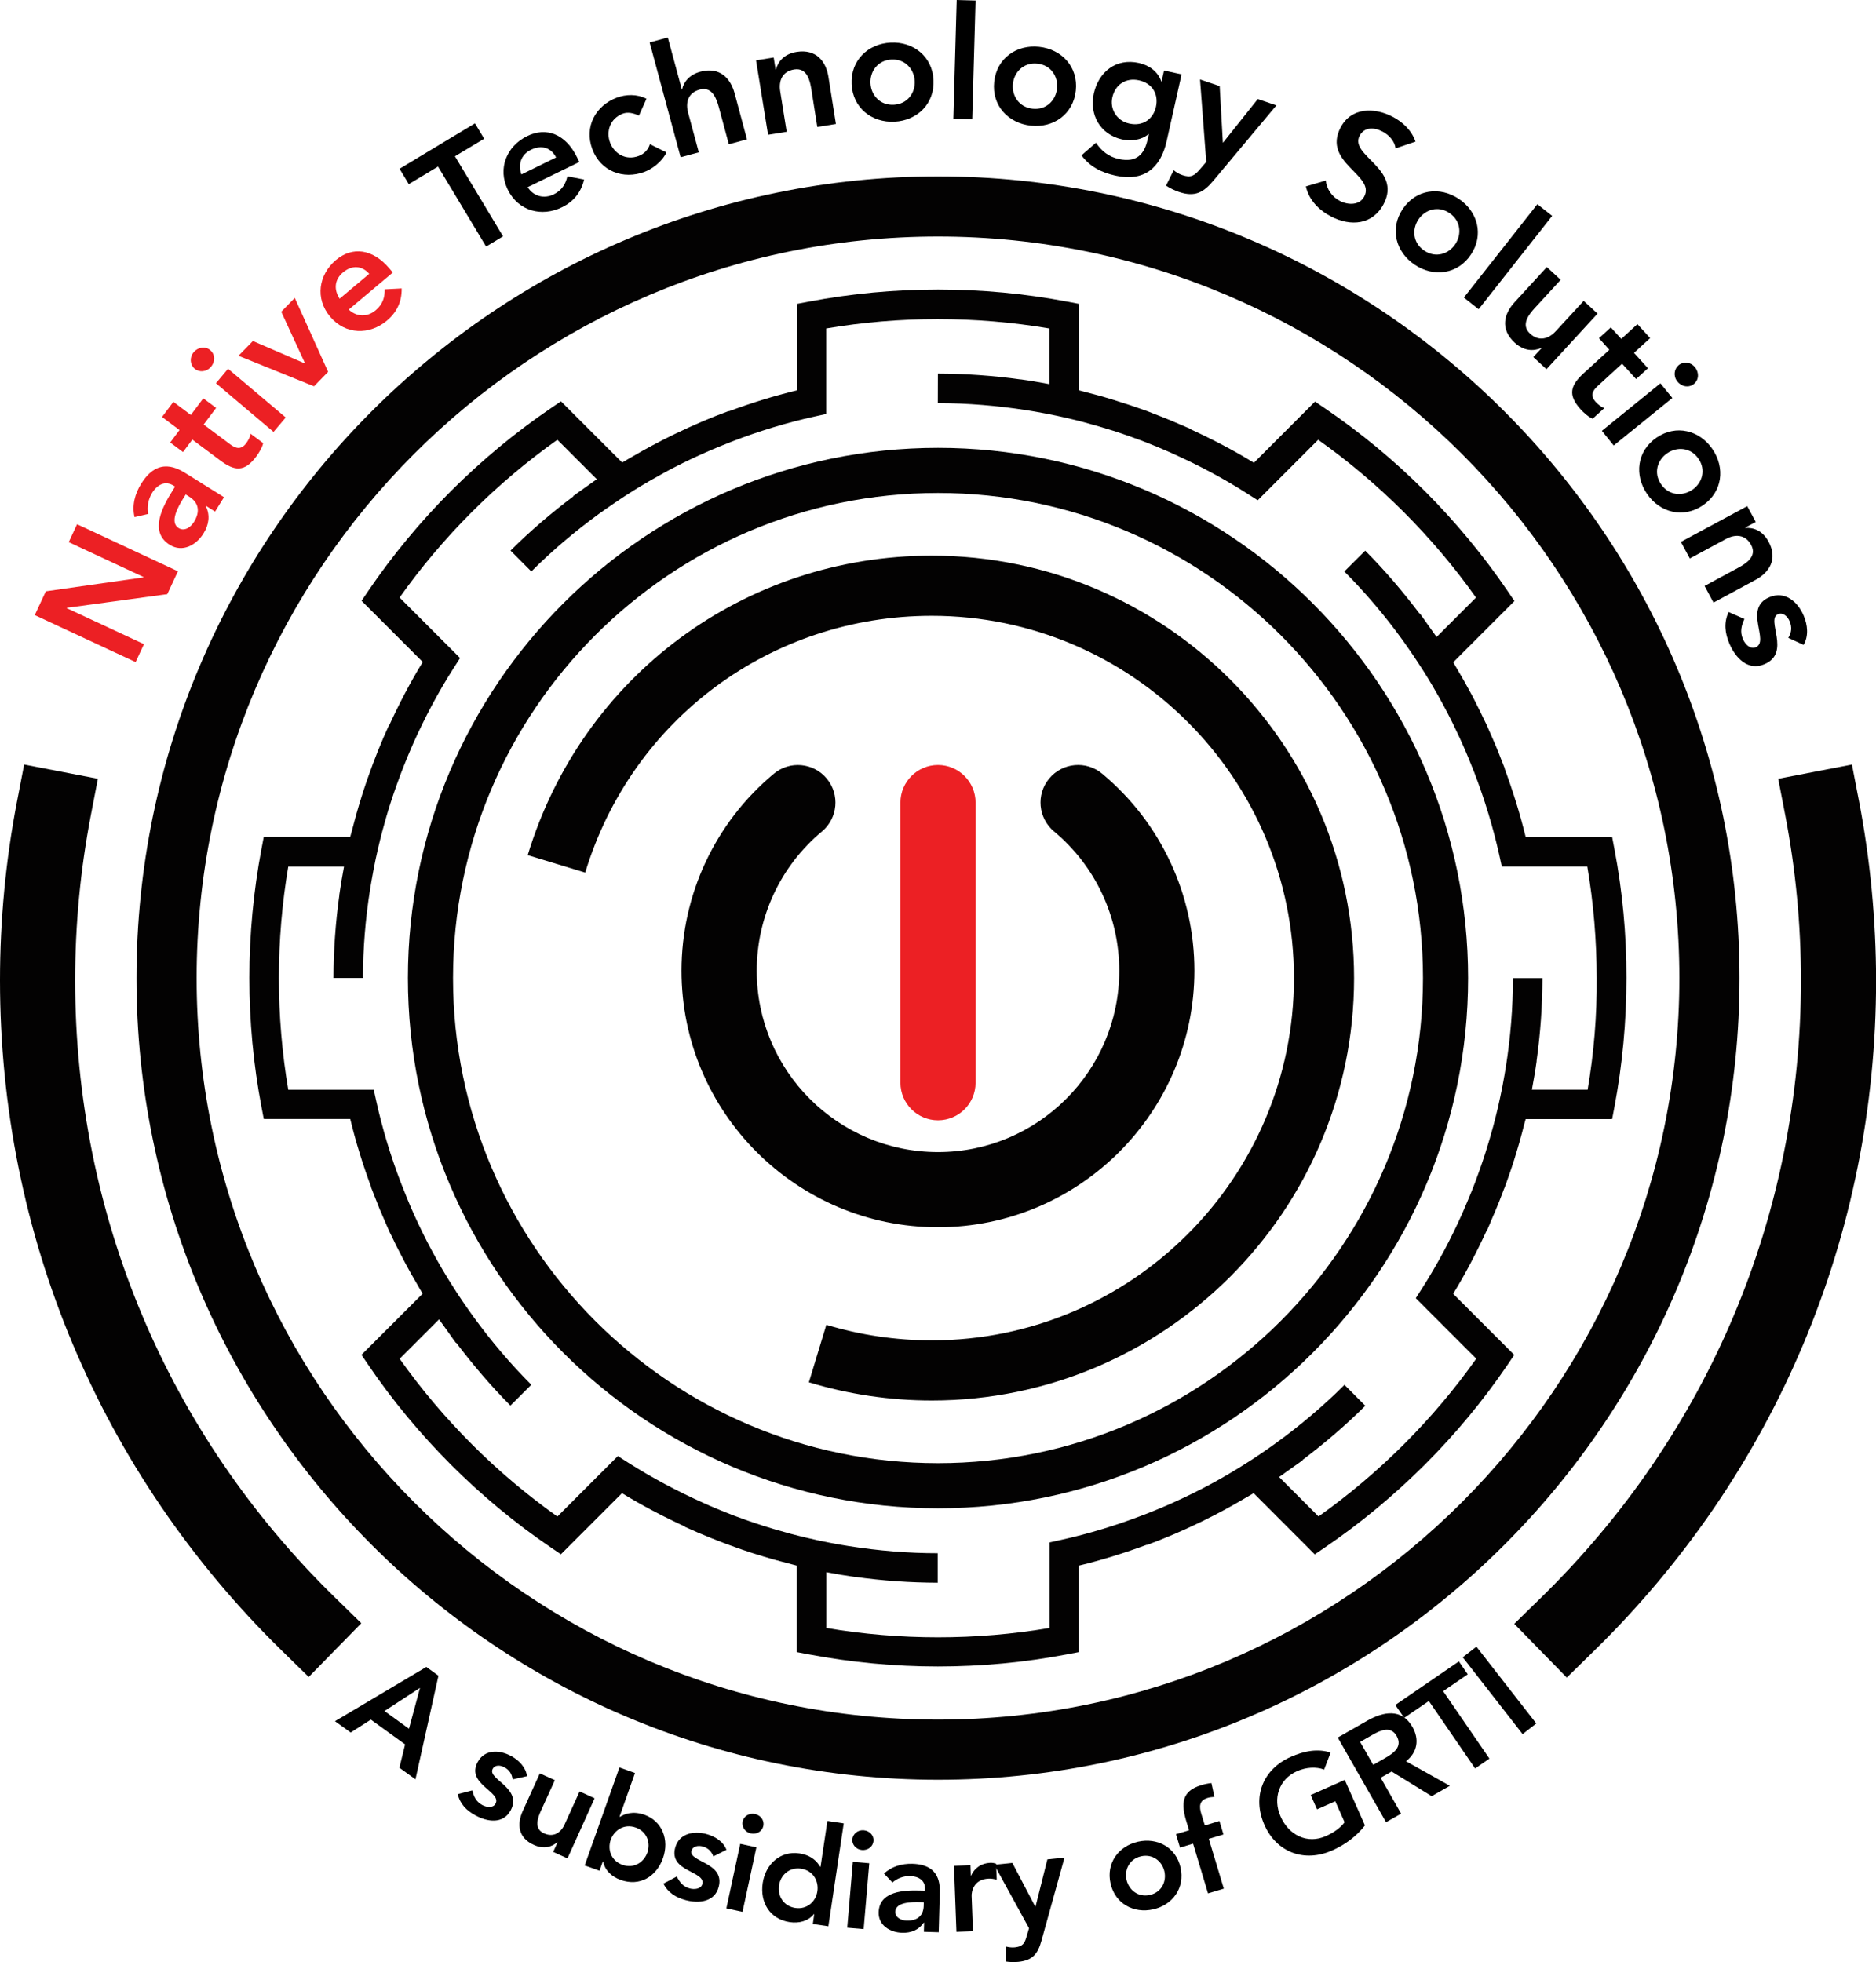 <?xml version="1.0" encoding="utf-8"?>
<!-- Generator: Adobe Illustrator 25.2.0, SVG Export Plug-In . SVG Version: 6.00 Build 0)  -->
<svg version="1.1" id="Layer_1" xmlns="http://www.w3.org/2000/svg" xmlns:xlink="http://www.w3.org/1999/xlink" x="0px" y="0px"
	 viewBox="0 0 213.72 223.48" style="enable-background:new 0 0 213.72 223.48;" xml:space="preserve">
<style type="text/css">
	.st0{fill:#EC2024;}
	.st1{fill:#030202;}
</style>
<g>
	<path class="st0" d="M3.96,70.06l1.26-2.71l11.14-1.59l0.01-0.03l-8.54-3.98l0.95-2.04l11.49,5.36l-1.21,2.6L7.6,69.23l-0.01,0.03
		l8.81,4.11l-0.95,2.04L3.96,70.06z"/>
	<path class="st0" d="M23.49,57.63l-0.03,0.05c0.5,1.03,0.33,2.11-0.28,3.08c-0.84,1.35-2.4,2.19-3.85,1.29
		c-2.37-1.48-0.81-4.35,0.33-6.17l0.29-0.46l-0.2-0.12c-0.9-0.56-1.8-0.15-2.41,0.82c-0.47,0.76-0.61,1.65-0.46,2.42l-1.55,0.36
		c-0.32-1.32,0.04-2.68,0.77-3.83c1.95-3.12,4.19-1.71,5.23-1.06l4.19,2.62l-1.02,1.64L23.49,57.63z M21.16,56.32l-0.24,0.38
		c-0.63,1-1.63,2.78-0.58,3.44c0.67,0.42,1.38-0.09,1.75-0.68c0.78-1.25,0.49-2.25-0.52-2.88L21.16,56.32z"/>
	<path class="st0" d="M20.85,51.49l-1.46-1.09l1.06-1.42l-1.99-1.49l1.29-1.72l1.99,1.49l1.42-1.89l1.46,1.09l-1.42,1.89l3.01,2.25
		c0.69,0.52,1.27,0.64,1.84-0.12c0.22-0.3,0.48-0.76,0.48-1.09l1.45,1.08c-0.1,0.49-0.49,1.13-0.79,1.53
		c-1.36,1.82-2.5,1.64-4.12,0.43l-3.16-2.36L20.85,51.49z"/>
	<path class="st0" d="M22.06,40.12c0.51-0.6,1.33-0.71,1.89-0.24c0.56,0.47,0.59,1.3,0.08,1.9c-0.51,0.6-1.34,0.65-1.86,0.21
		C21.65,41.55,21.56,40.72,22.06,40.12z M24.6,43.65L25.98,42l6.57,5.55l-1.39,1.64L24.6,43.65z"/>
	<path class="st0" d="M27.17,40.52l1.64-1.68l5.91,2.55l0.02-0.03l-2.7-5.85l1.54-1.58l3.8,8.42L35.77,44L27.17,40.52z"/>
	<path class="st0" d="M39.73,35.26c0.93,0.88,2.17,0.85,3.08,0.07c0.82-0.69,1.03-1.52,1.02-2.38l1.93-0.1
		c0.03,1.59-0.63,2.78-1.67,3.66c-1.99,1.67-4.74,1.63-6.48-0.44c-1.74-2.07-1.32-4.79,0.67-6.46c1.84-1.54,4.17-1.31,6.09,0.98
		l0.38,0.45L39.73,35.26z M42.06,31.19c-0.82-0.95-1.96-1.02-2.99-0.16c-0.97,0.82-1.06,1.94-0.38,2.99L42.06,31.19z"/>
	<path d="M49.9,18.97l-3.33,2l-1.05-1.75l8.59-5.17l1.05,1.75l-3.33,2l5.48,9.12l-1.93,1.16L49.9,18.97z"/>
	<path d="M60.11,21.32c0.69,1.08,1.9,1.34,2.97,0.82c0.96-0.47,1.37-1.23,1.56-2.06l1.9,0.37c-0.36,1.55-1.28,2.55-2.5,3.15
		c-2.33,1.15-4.99,0.44-6.19-1.99c-1.19-2.43-0.12-4.97,2.21-6.11c2.15-1.06,4.36-0.27,5.68,2.42l0.26,0.53L60.11,21.32z
		 M63.35,17.93c-0.57-1.12-1.66-1.46-2.86-0.87c-1.14,0.56-1.49,1.63-1.09,2.81L63.35,17.93z"/>
	<path d="M72.79,13.17c-0.65-0.31-1.29-0.43-1.83-0.23c-1.47,0.55-1.93,2.04-1.46,3.3c0.47,1.26,1.8,2.08,3.27,1.52
		c0.62-0.23,1.09-0.72,1.27-1.34l1.88,0.94c-0.51,1.13-1.77,1.95-2.48,2.21c-2.43,0.91-5.01-0.05-5.96-2.58
		c-0.95-2.53,0.36-4.96,2.79-5.87c1.02-0.38,2.28-0.44,3.38,0.13L72.79,13.17z"/>
	<path d="M77.68,10.2l0.03-0.01c0.14-0.78,0.79-1.68,2.07-2.02c2.23-0.6,3.45,0.76,3.91,2.46l1.41,5.24l-2.07,0.56l-1.13-4.2
		c-0.25-0.92-0.73-2.42-2.18-2.03c-1.37,0.37-1.63,1.51-1.33,2.62l1.22,4.53l-2.07,0.56L74.01,4.83l2.07-0.56L77.68,10.2z"/>
	<path d="M86.13,6.87l2.01-0.32l0.22,1.36l0.04-0.01c0.25-0.91,0.94-1.76,2.35-1.99c2.28-0.36,3.35,1.12,3.63,2.85l0.85,5.36
		l-2.12,0.34l-0.68-4.3c-0.15-0.94-0.47-2.48-1.95-2.25c-1.4,0.22-1.78,1.34-1.6,2.47l0.74,4.63l-2.12,0.34L86.13,6.87z"/>
	<path d="M101.46,4.85c2.59-0.13,4.76,1.57,4.89,4.27c0.13,2.7-1.85,4.61-4.44,4.74c-2.59,0.13-4.76-1.57-4.89-4.27
		C96.89,6.89,98.87,4.98,101.46,4.85z M101.82,11.93c1.57-0.08,2.46-1.36,2.39-2.7c-0.07-1.34-1.08-2.53-2.65-2.45
		c-1.57,0.08-2.46,1.36-2.39,2.7C99.23,10.82,100.24,12.01,101.82,11.93z"/>
	<path d="M108.99,0l2.15,0.06l-0.38,13.53l-2.15-0.06L108.99,0z"/>
	<path d="M118.39,5.33c2.58,0.28,4.46,2.3,4.17,4.99c-0.29,2.69-2.54,4.27-5.13,3.99c-2.58-0.28-4.46-2.3-4.17-4.99
		C113.55,6.63,115.81,5.05,118.39,5.33z M117.64,12.38c1.56,0.17,2.64-0.96,2.78-2.3c0.14-1.34-0.67-2.67-2.24-2.83
		c-1.57-0.17-2.64,0.96-2.79,2.3C115.26,10.88,116.07,12.21,117.64,12.38z"/>
	<path d="M134.61,8.47l-1.71,7.64c-0.68,3.02-2.58,4.62-5.84,3.89c-1.56-0.35-2.9-1-3.85-2.31l1.64-1.43
		c0.67,0.96,1.44,1.59,2.61,1.85c2.03,0.45,2.92-0.56,3.28-2.22l0.14-0.61l-0.03-0.01c-0.79,0.68-1.97,0.84-3.02,0.61
		c-2.52-0.56-3.75-2.86-3.22-5.23c0.56-2.48,2.54-4.05,5.13-3.48c1.17,0.26,2.17,0.96,2.56,2.11l0.03,0.01l0.28-1.26L134.61,8.47z
		 M126.72,11.09c-0.3,1.33,0.5,2.67,1.92,2.98c1.56,0.35,2.74-0.51,3.05-1.9c0.32-1.45-0.41-2.68-1.93-3.02
		C128.29,8.82,127.05,9.61,126.72,11.09z"/>
	<path d="M136.71,9.05l2.24,0.76l0.36,6.42l0.03,0.01l3.95-4.96l2.12,0.72l-7.19,8.59c-1.11,1.33-2.09,1.88-3.89,1.28
		c-0.52-0.18-1.03-0.42-1.49-0.73l0.87-1.75c0.28,0.23,0.61,0.43,0.97,0.55c1,0.34,1.39,0.07,2.02-0.66l0.72-0.84L136.71,9.05z"/>
	<path d="M158.99,16.9c-0.11-0.83-0.73-1.51-1.5-1.92c-0.92-0.48-2.06-0.55-2.6,0.49c-1.18,2.26,4.83,3.75,2.75,7.75
		c-1.26,2.41-3.77,2.59-5.98,1.45c-1.4-0.73-2.54-1.87-2.89-3.44l2.27-0.67c0.1,1,0.72,1.87,1.61,2.33
		c0.92,0.48,2.24,0.52,2.77-0.51c1.28-2.46-4.79-3.83-2.7-7.85c1.21-2.32,3.84-2.32,5.92-1.24c1.17,0.61,2.18,1.56,2.62,2.84
		L158.99,16.9z"/>
	<path d="M166.19,22.65c2.16,1.44,2.88,4.1,1.38,6.35c-1.5,2.25-4.23,2.6-6.39,1.16c-2.16-1.44-2.89-4.1-1.38-6.35
		C161.3,21.56,164.03,21.21,166.19,22.65z M162.26,28.55c1.31,0.88,2.79,0.38,3.53-0.74c0.75-1.12,0.64-2.67-0.67-3.55
		c-1.31-0.88-2.79-0.37-3.53,0.74C160.84,26.12,160.95,27.68,162.26,28.55z"/>
	<path d="M175.14,23.26l1.69,1.33l-8.38,10.63l-1.68-1.33L175.14,23.26z"/>
	<path d="M176.18,42.05l-1.5-1.38l0.93-1.01l-0.03-0.02c-0.87,0.37-1.96,0.36-3.02-0.61c-1.7-1.56-1.2-3.32-0.01-4.61l3.67-4
		l1.58,1.45l-2.94,3.2c-0.64,0.7-1.66,1.91-0.55,2.93c1.04,0.96,2.15,0.57,2.93-0.28l3.18-3.45l1.58,1.45L176.18,42.05z"/>
	<path d="M182.16,38.52l1.35-1.23l1.19,1.31l1.84-1.68l1.45,1.59l-1.84,1.68l1.59,1.75l-1.35,1.23l-1.6-1.75l-2.77,2.54
		c-0.64,0.58-0.86,1.13-0.22,1.83c0.26,0.28,0.66,0.61,0.98,0.68l-1.34,1.22c-0.46-0.18-1.02-0.69-1.36-1.06
		c-1.53-1.68-1.14-2.76,0.35-4.13l2.91-2.66L182.16,38.52z"/>
	<path d="M189.16,43.66l1.36,1.67l-6.68,5.41l-1.35-1.67L189.16,43.66z M193.1,41.83c0.49,0.61,0.45,1.43-0.12,1.9
		c-0.57,0.46-1.39,0.34-1.88-0.27c-0.5-0.61-0.38-1.44,0.14-1.87C191.77,41.15,192.6,41.21,193.1,41.83z"/>
	<path d="M195.08,51.14c1.47,2.14,1.16,4.88-1.07,6.41c-2.23,1.53-4.9,0.85-6.37-1.29c-1.47-2.14-1.16-4.88,1.07-6.41
		C190.94,48.32,193.61,49,195.08,51.14z M189.24,55.16c0.89,1.3,2.45,1.38,3.56,0.62c1.11-0.76,1.59-2.24,0.69-3.54
		c-0.89-1.3-2.45-1.38-3.55-0.62C188.82,52.38,188.34,53.86,189.24,55.16z"/>
	<path d="M199.05,57.65l0.97,1.8l-1.21,0.65l0.02,0.03c0.94-0.06,1.97,0.3,2.65,1.56c1.09,2.03,0.05,3.53-1.49,4.36l-4.78,2.58
		l-1.02-1.89l3.83-2.07c0.83-0.45,2.19-1.26,1.48-2.59c-0.67-1.25-1.85-1.24-2.86-0.7l-4.13,2.23l-1.02-1.89L199.05,57.65z"/>
	<path d="M203.73,72.65c0.37-0.6,0.44-1.22,0.15-1.89c-0.22-0.53-0.74-1.05-1.33-0.8c-1.42,0.6,1.54,4.38-1.54,5.69
		c-1.88,0.8-3.3-0.72-3.99-2.34c-0.52-1.22-0.65-2.41-0.09-3.6l1.8,0.79c-0.34,0.75-0.53,1.45-0.17,2.29
		c0.24,0.58,0.84,1.2,1.46,0.93c1.63-0.69-1.46-4.42,1.55-5.7c1.77-0.75,3.23,0.5,3.91,2.1c0.45,1.05,0.59,2.32-0.01,3.33
		L203.73,72.65z"/>
	<g>
		<path d="M48.57,189.86l1.38,1l-2.62,11.8l-1.83-1.32l0.65-2.66l-3.9-2.82l-2.3,1.47l-1.79-1.29L48.57,189.86z M46.59,196.9
			l1.26-4.66l-4.05,2.64L46.59,196.9z"/>
		<path d="M58.4,202.67c-0.08-0.61-0.36-1.07-0.93-1.38c-0.44-0.24-1.07-0.32-1.34,0.18c-0.65,1.18,3.44,2.17,2.04,4.74
			c-0.86,1.57-2.65,1.3-4,0.56c-1.02-0.55-1.76-1.29-2.02-2.42l1.66-0.43c0.17,0.7,0.42,1.28,1.13,1.67
			c0.48,0.26,1.23,0.37,1.51-0.15c0.74-1.36-3.4-2.24-2.03-4.75c0.8-1.47,2.48-1.41,3.82-0.68c0.88,0.48,1.66,1.27,1.8,2.29
			L58.4,202.67z"/>
		<path d="M64.65,211.67l-1.63-0.74l0.5-1.1l-0.03-0.01c-0.62,0.54-1.53,0.83-2.68,0.31c-1.84-0.83-1.9-2.43-1.27-3.83l1.96-4.32
			l1.71,0.78l-1.58,3.47c-0.34,0.76-0.86,2.04,0.34,2.58c1.13,0.51,1.95-0.11,2.36-1.03l1.7-3.74l1.71,0.78L64.65,211.67z"/>
		<path d="M70.57,201.31l1.77,0.63l-1.76,4.98l0.05,0.01c0.53-0.33,1.46-0.7,2.79-0.23c2.02,0.72,2.85,2.84,2.11,4.94
			c-0.74,2.09-2.63,3.26-4.82,2.48c-0.99-0.35-1.79-1.06-2-2.1l-0.03-0.01l-0.38,1.06l-1.69-0.6L70.57,201.31z M72.42,208.15
			c-1.3-0.46-2.44,0.28-2.84,1.39c-0.39,1.11,0.03,2.4,1.33,2.86c1.3,0.46,2.44-0.28,2.84-1.39
			C74.14,209.91,73.72,208.61,72.42,208.15z"/>
		<path d="M81.27,211.44c-0.22-0.58-0.6-0.96-1.22-1.13c-0.48-0.13-1.12-0.06-1.27,0.49c-0.35,1.3,3.85,1.3,3.09,4.13
			c-0.46,1.72-2.28,1.89-3.76,1.49c-1.12-0.3-2.01-0.85-2.53-1.88l1.52-0.81c0.33,0.64,0.71,1.15,1.48,1.36
			c0.53,0.14,1.28,0.07,1.43-0.5c0.4-1.5-3.83-1.37-3.09-4.14c0.44-1.62,2.08-1.95,3.55-1.56c0.97,0.26,1.92,0.84,2.29,1.8
			L81.27,211.44z"/>
		<path d="M84.33,210.01l1.84,0.4l-1.58,7.35l-1.84-0.4L84.33,210.01z M86,206.61c0.68,0.15,1.09,0.73,0.96,1.36
			c-0.13,0.63-0.76,0.99-1.43,0.85c-0.67-0.15-1.05-0.77-0.93-1.36C84.73,206.88,85.33,206.47,86,206.61z"/>
		<path d="M92.76,218.01l-0.03,0c-0.68,0.82-1.71,1.07-2.75,0.92c-2.29-0.34-3.42-2.26-3.09-4.46c0.33-2.2,2.06-3.69,4.18-3.37
			c1.4,0.21,2.04,0.97,2.36,1.51l0.05,0.01l0.78-5.22l1.86,0.28l-1.75,11.72l-1.77-0.26L92.76,218.01z M90.6,217.31
			c1.36,0.2,2.35-0.74,2.52-1.91c0.17-1.16-0.49-2.35-1.85-2.56c-1.36-0.2-2.35,0.74-2.52,1.9C88.57,215.91,89.23,217.1,90.6,217.31
			z"/>
		<path d="M97.16,212.06l1.87,0.16l-0.64,7.5l-1.87-0.16L97.16,212.06z M98.39,208.46c0.69,0.06,1.18,0.59,1.12,1.23
			c-0.06,0.64-0.63,1.08-1.32,1.02c-0.69-0.06-1.14-0.63-1.09-1.22C97.16,208.89,97.7,208.41,98.39,208.46z"/>
		<path d="M105.28,218.99h-0.05c-0.56,0.83-1.44,1.18-2.45,1.15c-1.39-0.04-2.72-0.85-2.68-2.33c0.07-2.44,2.92-2.54,4.8-2.48
			l0.47,0.01l0.01-0.2c0.03-0.92-0.68-1.43-1.68-1.46c-0.78-0.02-1.51,0.27-2.03,0.73l-0.96-1.01c0.86-0.82,2.04-1.15,3.23-1.12
			c3.21,0.09,3.15,2.41,3.12,3.48l-0.12,4.32l-1.69-0.05L105.28,218.99z M105.24,216.66l-0.39-0.01c-1.03-0.03-2.82,0-2.85,1.08
			c-0.02,0.69,0.68,1.01,1.29,1.02c1.29,0.04,1.91-0.62,1.94-1.67L105.24,216.66z"/>
		<path d="M108.68,212.51l1.88-0.07l0.04,1.19h0.03c0.38-0.88,1.19-1.42,2.17-1.46c0.24-0.01,0.46,0.03,0.68,0.09l0.07,1.82
			c-0.32-0.07-0.61-0.12-0.91-0.11c-1.77,0.06-1.97,1.56-1.95,1.97l0.15,4.02l-1.88,0.07L108.68,212.51z"/>
		<path d="M113.27,212.39l2.06-0.21l2.61,4.98l0.03,0l1.35-5.38l1.95-0.2l-2.62,9.45c-0.4,1.46-0.98,2.26-2.64,2.42
			c-0.48,0.05-0.97,0.03-1.45-0.04l0.06-1.7c0.31,0.08,0.64,0.12,0.97,0.09c0.92-0.09,1.14-0.44,1.37-1.26l0.27-0.92L113.27,212.39z
			"/>
		<path d="M129.63,209.77c2.22-0.5,4.34,0.63,4.86,2.94c0.52,2.31-0.89,4.26-3.11,4.76c-2.21,0.5-4.34-0.63-4.86-2.94
			C125.99,212.22,127.41,210.28,129.63,209.77z M131,215.83c1.35-0.31,1.91-1.55,1.65-2.69c-0.26-1.14-1.31-2.01-2.66-1.71
			c-1.34,0.31-1.91,1.54-1.65,2.69C128.61,215.26,129.66,216.13,131,215.83z"/>
		<path d="M135.92,209.99l-1.49,0.45l-0.46-1.53l1.49-0.45l-0.31-1.02c-0.6-1.99-0.55-3.44,1.69-4.11c0.39-0.12,0.77-0.2,1.17-0.24
			l0.34,1.57c-0.28,0.02-0.53,0.04-0.78,0.12c-1,0.3-0.95,1.04-0.71,1.83l0.4,1.3l1.66-0.5l0.46,1.53l-1.67,0.5l1.71,5.67l-1.8,0.54
			L135.92,209.99z"/>
		<path d="M155.5,207.91c-0.94,1.2-2.19,2.17-3.75,2.86c-3.12,1.38-6.3,0.25-7.7-2.91c-1.44-3.25-0.14-6.36,2.98-7.75
			c1.55-0.69,3.08-0.97,4.56-0.5l-0.74,1.94c-0.92-0.35-2.07-0.27-3.09,0.18c-2.09,0.93-2.77,3.15-1.87,5.17
			c0.96,2.16,3.06,3.15,5.15,2.23c0.92-0.41,1.67-0.95,2.14-1.58l-1.06-2.39l-2.08,0.92l-0.72-1.63l3.88-1.72L155.5,207.91z"/>
		<path d="M152.4,197.9l3.35-1.91c1.85-1.05,3.94-1.45,5.17,0.72c0.79,1.39,0.57,2.87-0.74,3.89l4.99,2.8l-2.07,1.18l-4.56-2.81
			l-1.25,0.71l2.33,4.09l-1.72,0.97L152.4,197.9z M157.77,200.25c0.97-0.55,2.05-1.28,1.34-2.53c-0.65-1.14-1.79-0.67-2.68-0.17
			l-1.48,0.85l1.49,2.61L157.77,200.25z"/>
		<path d="M162.78,193.74l-2.81,1.92l-1.01-1.47l7.24-4.96l1.01,1.47l-2.8,1.92l5.27,7.68l-1.63,1.12L162.78,193.74z"/>
		<path d="M166.64,188.76l1.56-1.21l6.82,8.75l-1.56,1.21L166.64,188.76z"/>
	</g>
	<path class="st1" d="M106.86,20.09c-50.35,0-91.31,40.96-91.31,91.31c0,50.35,40.96,91.31,91.31,91.31s91.31-40.96,91.31-91.31
		C198.17,61.05,157.21,20.09,106.86,20.09z M106.86,195.86c-46.57,0-84.46-37.89-84.46-84.46c0-46.57,37.89-84.46,84.46-84.46
		s84.46,37.89,84.46,84.46C191.32,157.97,153.43,195.86,106.86,195.86z"/>
	<path class="st1" d="M106.86,51.01c-33.3,0-60.39,27.09-60.39,60.39c0,33.3,27.09,60.39,60.39,60.39s60.39-27.09,60.39-60.39
		C167.25,78.1,140.16,51.01,106.86,51.01z M106.86,166.65c-30.47,0-55.25-24.79-55.25-55.25s24.79-55.25,55.25-55.25
		s55.25,24.79,55.25,55.25S137.33,166.65,106.86,166.65z"/>
	<path class="st1" d="M136.07,110.56c0-8.69-3.83-16.87-10.51-22.44c-1.81-1.51-4.51-1.27-6.03,0.55c-1.51,1.81-1.27,4.51,0.55,6.03
		c4.72,3.94,7.43,9.72,7.43,15.87c0,11.39-9.26,20.65-20.65,20.65s-20.65-9.26-20.65-20.65c0-6.14,2.71-11.93,7.43-15.87
		c1.81-1.51,2.06-4.21,0.54-6.03c-1.51-1.81-4.21-2.06-6.03-0.54c-6.68,5.57-10.51,13.75-10.51,22.44
		c0,16.11,13.1,29.21,29.21,29.21S136.07,126.67,136.07,110.56z"/>
	<path class="st0" d="M111.14,123.32V91.41c0-2.36-1.92-4.28-4.28-4.28s-4.28,1.92-4.28,4.28v31.91c0,2.36,1.92,4.28,4.28,4.28
		S111.14,125.69,111.14,123.32z"/>
	<path class="st1" d="M8.56,111.65c0-6.3,0.6-12.61,1.78-18.75l0.81-4.2l-8.4-1.62l-0.81,4.2C0.65,97.96,0,104.81,0,111.65
		c0,28.97,11.4,56.09,32.11,76.36l3.06,2.99l5.99-6.12l-3.06-2.99C19.05,163.26,8.56,138.31,8.56,111.65z"/>
	<path class="st1" d="M211.79,91.28l-0.81-4.2l-8.4,1.62l0.81,4.2c1.18,6.14,1.78,12.45,1.78,18.75c0,26.68-10.51,51.65-29.6,70.31
		l-3.06,2.99l5.98,6.12l3.06-2.99c20.75-20.28,32.18-47.43,32.18-76.43C213.72,104.81,213.07,97.95,211.79,91.28z"/>
	<path class="st1" d="M183.92,96.7l-0.26-1.37h-9.85c-0.64-2.63-1.45-5.22-2.39-7.77l0.02-0.01c-0.12-0.31-0.25-0.62-0.37-0.93
		c-0.2-0.51-0.39-1.01-0.6-1.51c-0.25-0.6-0.51-1.19-0.77-1.78c-0.11-0.25-0.21-0.5-0.32-0.74c-0.07-0.14-0.14-0.28-0.21-0.42
		c-0.38-0.82-0.79-1.63-1.2-2.44c-0.12-0.23-0.23-0.46-0.36-0.69c-0.51-0.95-1.04-1.89-1.59-2.82c-0.05-0.09-0.1-0.18-0.16-0.27
		c-0.1-0.17-0.2-0.35-0.3-0.52l6.97-6.97l-0.78-1.15c-2.76-4.05-5.94-7.88-9.42-11.37c-3.49-3.49-7.32-6.66-11.37-9.42l-1.15-0.78
		l-6.96,6.97c-2.3-1.41-4.7-2.66-7.17-3.8l0.01-0.03c-0.43-0.2-0.88-0.37-1.31-0.56c-0.33-0.15-0.67-0.29-1-0.43
		c-0.7-0.29-1.41-0.57-2.12-0.84c-0.18-0.07-0.36-0.15-0.55-0.22c-0.28-0.1-0.55-0.2-0.83-0.29c-0.26-0.09-0.51-0.18-0.77-0.27
		c-0.02-0.01-0.05-0.02-0.07-0.02c-0.2-0.07-0.4-0.13-0.6-0.2c-0.57-0.19-1.15-0.37-1.73-0.55c-0.33-0.1-0.67-0.2-1-0.3
		c-0.15-0.04-0.31-0.09-0.46-0.13c0,0-0.01,0-0.01,0c-0.62-0.17-1.23-0.33-1.85-0.49c-0.15-0.04-0.3-0.08-0.45-0.12l0-9.85
		l-1.37-0.26c-9.63-1.83-19.78-1.83-29.41,0l-1.37,0.26l0,9.85c-2.62,0.63-5.21,1.44-7.75,2.38l-0.01-0.03
		C81,47.55,79,48.41,77.03,49.36c-0.14,0.07-0.28,0.13-0.42,0.2c-0.79,0.39-1.57,0.79-2.34,1.2c-0.35,0.19-0.71,0.38-1.06,0.58
		c-0.44,0.25-0.87,0.5-1.31,0.75c-0.07,0.04-0.14,0.08-0.21,0.12c-0.1,0.06-0.19,0.11-0.29,0.17c-0.17,0.1-0.35,0.2-0.52,0.3
		l-6.97-6.97l-1.15,0.78c-4.05,2.76-7.87,5.93-11.37,9.42c-3.49,3.49-6.66,7.32-9.42,11.37l-0.78,1.15l6.97,6.97
		c-1.41,2.3-2.66,4.7-3.8,7.17l-0.03-0.01c-0.9,1.96-1.71,3.98-2.42,6.02c-0.06,0.17-0.12,0.34-0.18,0.51
		c-0.28,0.81-0.54,1.63-0.79,2.46c-0.11,0.37-0.22,0.73-0.32,1.1c-0.03,0.11-0.06,0.22-0.09,0.33c-0.02,0.08-0.04,0.17-0.07,0.25
		c-0.14,0.51-0.28,1.03-0.41,1.54c-0.05,0.18-0.1,0.36-0.15,0.54h-9.85l-0.26,1.37c-0.91,4.82-1.38,9.76-1.38,14.7
		c0,4.94,0.46,9.89,1.38,14.7l0.26,1.37h9.85c0.63,2.62,1.44,5.22,2.39,7.77l-0.02,0.01c0.11,0.29,0.23,0.57,0.34,0.86
		c0.21,0.55,0.43,1.1,0.65,1.64c0.22,0.53,0.45,1.06,0.68,1.58c0.13,0.29,0.25,0.59,0.38,0.88c0.08,0.18,0.17,0.35,0.26,0.52
		c0.33,0.71,0.68,1.41,1.04,2.1c0.18,0.34,0.35,0.69,0.53,1.02c0.43,0.81,0.88,1.61,1.35,2.4c0.13,0.23,0.26,0.46,0.39,0.68
		c0.09,0.15,0.17,0.3,0.26,0.44l-6.97,6.96l0.78,1.15c2.76,4.06,5.93,7.88,9.42,11.37c3.5,3.5,7.32,6.67,11.37,9.42l1.15,0.78
		l0.98-0.98l0,0l5.98-5.98c2.3,1.41,4.7,2.66,7.17,3.8l-0.01,0.03c1.97,0.9,3.99,1.71,6.04,2.43c0.15,0.05,0.3,0.11,0.45,0.16
		c0.84,0.29,1.68,0.56,2.53,0.81c0.34,0.1,0.68,0.2,1.03,0.3c0.11,0.03,0.22,0.06,0.33,0.09c0.16,0.04,0.32,0.08,0.48,0.13
		c0.47,0.13,0.93,0.25,1.4,0.37c0.16,0.04,0.32,0.09,0.49,0.13l0,9.85l1.37,0.26c4.82,0.91,9.76,1.38,14.7,1.38
		c4.94,0,9.89-0.46,14.7-1.38l1.37-0.26v-9.85c2.62-0.63,5.21-1.44,7.75-2.38l0.01,0.03c2.05-0.76,4.07-1.62,6.04-2.58
		c0.12-0.06,0.24-0.11,0.35-0.17c0.81-0.4,1.62-0.81,2.41-1.24c0.32-0.17,0.64-0.35,0.96-0.53c0.52-0.29,1.04-0.59,1.56-0.9
		c0.11-0.06,0.22-0.13,0.33-0.19c0.17-0.1,0.34-0.19,0.5-0.29l6.96,6.97l1.15-0.78c4.05-2.76,7.87-5.93,11.37-9.42
		c3.51-3.5,6.68-7.33,9.43-11.37l0.78-1.15l-6.96-6.96c1.41-2.3,2.66-4.7,3.8-7.17l0.03,0.01c0.2-0.43,0.37-0.88,0.56-1.32
		c0.14-0.32,0.27-0.63,0.41-0.95c0.31-0.73,0.6-1.47,0.88-2.22c0.06-0.17,0.13-0.33,0.2-0.49c0.09-0.24,0.17-0.49,0.26-0.73
		c0.11-0.29,0.21-0.59,0.31-0.88c0.08-0.23,0.15-0.46,0.23-0.68c0.18-0.55,0.36-1.1,0.52-1.65c0.11-0.36,0.21-0.72,0.32-1.08
		c0.21-0.74,0.41-1.49,0.6-2.24c0.04-0.17,0.09-0.34,0.14-0.5h9.85l0.26-1.37c0.91-4.81,1.37-9.75,1.37-14.7
		C185.3,106.45,184.84,101.51,183.92,96.7z M180.87,124.11h-6.35c0.2-1.08,0.39-2.17,0.54-3.26l-0.01,0
		c0.44-3.13,0.66-6.29,0.67-9.44l-3.36,0c0,3.38-0.28,6.77-0.81,10.12c-0.05,0.32-0.1,0.63-0.16,0.95c-0.14,0.83-0.3,1.66-0.48,2.48
		c-0.08,0.36-0.16,0.73-0.24,1.09c-0.17,0.73-0.35,1.45-0.54,2.17c-0.14,0.52-0.29,1.04-0.44,1.56c-0.16,0.54-0.32,1.07-0.49,1.6
		c-0.22,0.67-0.44,1.34-0.68,2c-0.15,0.42-0.3,0.85-0.46,1.27c-0.24,0.64-0.5,1.27-0.76,1.89c-0.22,0.52-0.43,1.03-0.66,1.55
		c-1.33,3-2.87,5.89-4.62,8.63l-0.73,1.14l6.89,6.89c-2.44,3.45-5.21,6.72-8.23,9.74c-3.02,3.02-6.29,5.78-9.74,8.23l-4.49-4.49
		c0.3-0.2,0.59-0.42,0.88-0.63c0.26-0.19,0.53-0.37,0.79-0.56c0.33-0.24,0.68-0.47,1.01-0.72l-0.02-0.03
		c2.53-1.91,4.93-3.96,7.16-6.18l-2.37-2.38c-2.4,2.39-5.01,4.6-7.78,6.61c-0.23,0.17-0.46,0.33-0.7,0.5
		c-0.69,0.49-1.38,0.96-2.09,1.42c-0.35,0.23-0.71,0.46-1.07,0.68c-0.58,0.36-1.17,0.72-1.77,1.07c-0.51,0.3-1.02,0.58-1.54,0.87
		c-0.46,0.25-0.92,0.5-1.38,0.73c-0.62,0.32-1.25,0.63-1.88,0.93c-0.44,0.21-0.87,0.41-1.32,0.61c-0.6,0.27-1.2,0.52-1.8,0.77
		c-0.52,0.22-1.05,0.43-1.58,0.63c-3.07,1.18-6.2,2.14-9.38,2.84l-1.32,0.29v9.74c-8.35,1.42-17.06,1.42-25.42,0l0-6.35
		c1.08,0.2,2.17,0.39,3.25,0.54l0-0.01c3.14,0.44,6.3,0.66,9.44,0.67l0-3.36c-3.36,0-6.74-0.28-10.11-0.81
		c-0.32-0.05-0.64-0.11-0.97-0.16c-0.8-0.14-1.6-0.29-2.4-0.46c-0.43-0.09-0.86-0.19-1.28-0.29c-0.66-0.15-1.32-0.32-1.98-0.49
		c-0.56-0.15-1.12-0.31-1.68-0.47c-0.51-0.15-1.03-0.31-1.54-0.47c-0.66-0.21-1.33-0.44-1.98-0.67c-0.45-0.16-0.89-0.32-1.34-0.49
		c-0.62-0.24-1.23-0.48-1.84-0.74c-0.51-0.21-1.02-0.43-1.53-0.66c-3-1.34-5.9-2.88-8.65-4.63l-1.14-0.73l-6.89,6.89
		c-3.45-2.45-6.73-5.21-9.74-8.23c-3.01-3.01-5.78-6.28-8.23-9.74l4.49-4.49c0.2,0.29,0.41,0.57,0.61,0.85
		c0.2,0.28,0.4,0.56,0.6,0.84c0.24,0.33,0.46,0.67,0.71,0.99l0.03-0.02c1.91,2.52,3.96,4.93,6.18,7.16l2.38-2.37
		c-2.39-2.39-4.59-4.99-6.59-7.74c-0.19-0.26-0.38-0.53-0.57-0.8c-0.47-0.66-0.92-1.33-1.36-2c-0.32-0.5-0.64-1-0.95-1.5
		c-0.23-0.37-0.45-0.74-0.67-1.11c-0.37-0.63-0.72-1.26-1.07-1.9c-0.23-0.42-0.45-0.83-0.67-1.26c-0.3-0.59-0.6-1.19-0.88-1.79
		c-0.23-0.49-0.47-0.99-0.69-1.49c-0.25-0.55-0.48-1.1-0.71-1.66c-0.23-0.56-0.46-1.13-0.68-1.7c-1.17-3.05-2.12-6.17-2.82-9.33
		l-0.29-1.32h-9.74c-0.71-4.18-1.07-8.45-1.07-12.71c0-4.26,0.36-8.53,1.07-12.71h6.35c-0.2,1.08-0.39,2.17-0.54,3.25l0.01,0
		c-0.44,3.14-0.66,6.3-0.67,9.44l3.36,0c0-3.36,0.28-6.74,0.81-10.09c0.05-0.34,0.11-0.68,0.17-1.01c0.14-0.79,0.29-1.58,0.45-2.37
		c0.09-0.42,0.18-0.84,0.28-1.26c0.16-0.67,0.32-1.34,0.5-2.01c0.15-0.55,0.3-1.1,0.46-1.65c0.15-0.52,0.31-1.05,0.48-1.57
		c0.22-0.67,0.44-1.34,0.68-2c0.15-0.43,0.31-0.85,0.47-1.28c0.24-0.63,0.49-1.26,0.75-1.89c0.21-0.5,0.42-1,0.64-1.5
		c1.34-3.01,2.88-5.92,4.64-8.67l0.73-1.14l-6.89-6.89c2.45-3.46,5.22-6.73,8.23-9.74c3.02-3.02,6.29-5.78,9.75-8.23l4.49,4.49
		c-0.29,0.2-0.57,0.41-0.86,0.61c-0.28,0.2-0.56,0.4-0.84,0.6c-0.33,0.24-0.67,0.46-0.99,0.71l0.02,0.03
		c-2.53,1.91-4.93,3.96-7.16,6.18l2.37,2.38c2.39-2.39,4.99-4.59,7.74-6.59c0.26-0.19,0.52-0.37,0.78-0.55
		c0.67-0.47,1.35-0.93,2.03-1.38c0.36-0.23,0.72-0.46,1.08-0.69c0.59-0.37,1.18-0.72,1.78-1.07c0.5-0.29,1-0.57,1.51-0.85
		c0.47-0.26,0.94-0.51,1.41-0.75c0.63-0.33,1.27-0.64,1.92-0.95c0.4-0.19,0.81-0.38,1.22-0.56c0.63-0.28,1.27-0.56,1.91-0.82
		c0.48-0.2,0.97-0.39,1.45-0.58c3.08-1.19,6.24-2.16,9.44-2.86l1.32-0.29l0-9.74c8.35-1.42,17.06-1.42,25.42,0l0,6.34
		c-1.08-0.2-2.16-0.39-3.25-0.54l0,0.01c-3.13-0.44-6.29-0.66-9.44-0.67l-0.01,3.36c3.4,0.01,6.8,0.29,10.18,0.82
		c0.28,0.05,0.57,0.09,0.85,0.14c0.84,0.14,1.68,0.31,2.51,0.48c0.38,0.08,0.76,0.17,1.13,0.25c0.71,0.16,1.42,0.34,2.12,0.53
		c0.53,0.14,1.05,0.29,1.58,0.44c0.54,0.16,1.08,0.32,1.61,0.49c0.64,0.21,1.28,0.42,1.92,0.65c0.47,0.17,0.94,0.34,1.4,0.51
		c0.59,0.23,1.18,0.46,1.77,0.71c0.55,0.23,1.1,0.46,1.64,0.71c2.98,1.33,5.86,2.86,8.59,4.61l1.14,0.73l6.89-6.89
		c3.46,2.45,6.73,5.21,9.75,8.23c3.01,3.01,5.78,6.28,8.23,9.74l-4.49,4.49c-0.2-0.29-0.41-0.58-0.62-0.87
		c-0.2-0.28-0.39-0.55-0.59-0.83c-0.24-0.33-0.46-0.67-0.71-0.99l-0.03,0.02c-1.91-2.53-3.97-4.94-6.18-7.16l-2.38,2.37
		c2.38,2.39,4.59,4.99,6.59,7.75c0.18,0.25,0.36,0.5,0.53,0.75c0.48,0.68,0.95,1.37,1.4,2.07c0.35,0.53,0.69,1.07,1.02,1.61
		c0.17,0.28,0.34,0.57,0.51,0.85c0.42,0.72,0.83,1.44,1.22,2.17c0.18,0.33,0.35,0.65,0.52,0.98c0.35,0.68,0.69,1.36,1.01,2.05
		c0.2,0.42,0.4,0.84,0.59,1.27c0.27,0.6,0.53,1.2,0.78,1.81c0.22,0.53,0.43,1.06,0.64,1.59c1.17,3.06,2.13,6.19,2.84,9.38l0.29,1.32
		h9.74c0.71,4.17,1.07,8.44,1.07,12.71C181.94,115.67,181.58,119.94,180.87,124.11z"/>
	<path class="st1" d="M106.15,63.29C84.81,63.29,66.31,77,60.12,97.4l6.55,1.99c5.31-17.49,21.18-29.25,39.48-29.25
		c22.75,0,41.26,18.51,41.26,41.26c0,22.75-18.51,41.26-41.26,41.26c-4.09,0-8.13-0.6-12.01-1.77l-1.99,6.55
		c4.53,1.37,9.24,2.07,14,2.07c26.53,0,48.11-21.58,48.11-48.1C154.26,84.87,132.68,63.29,106.15,63.29z"/>
</g>
</svg>
